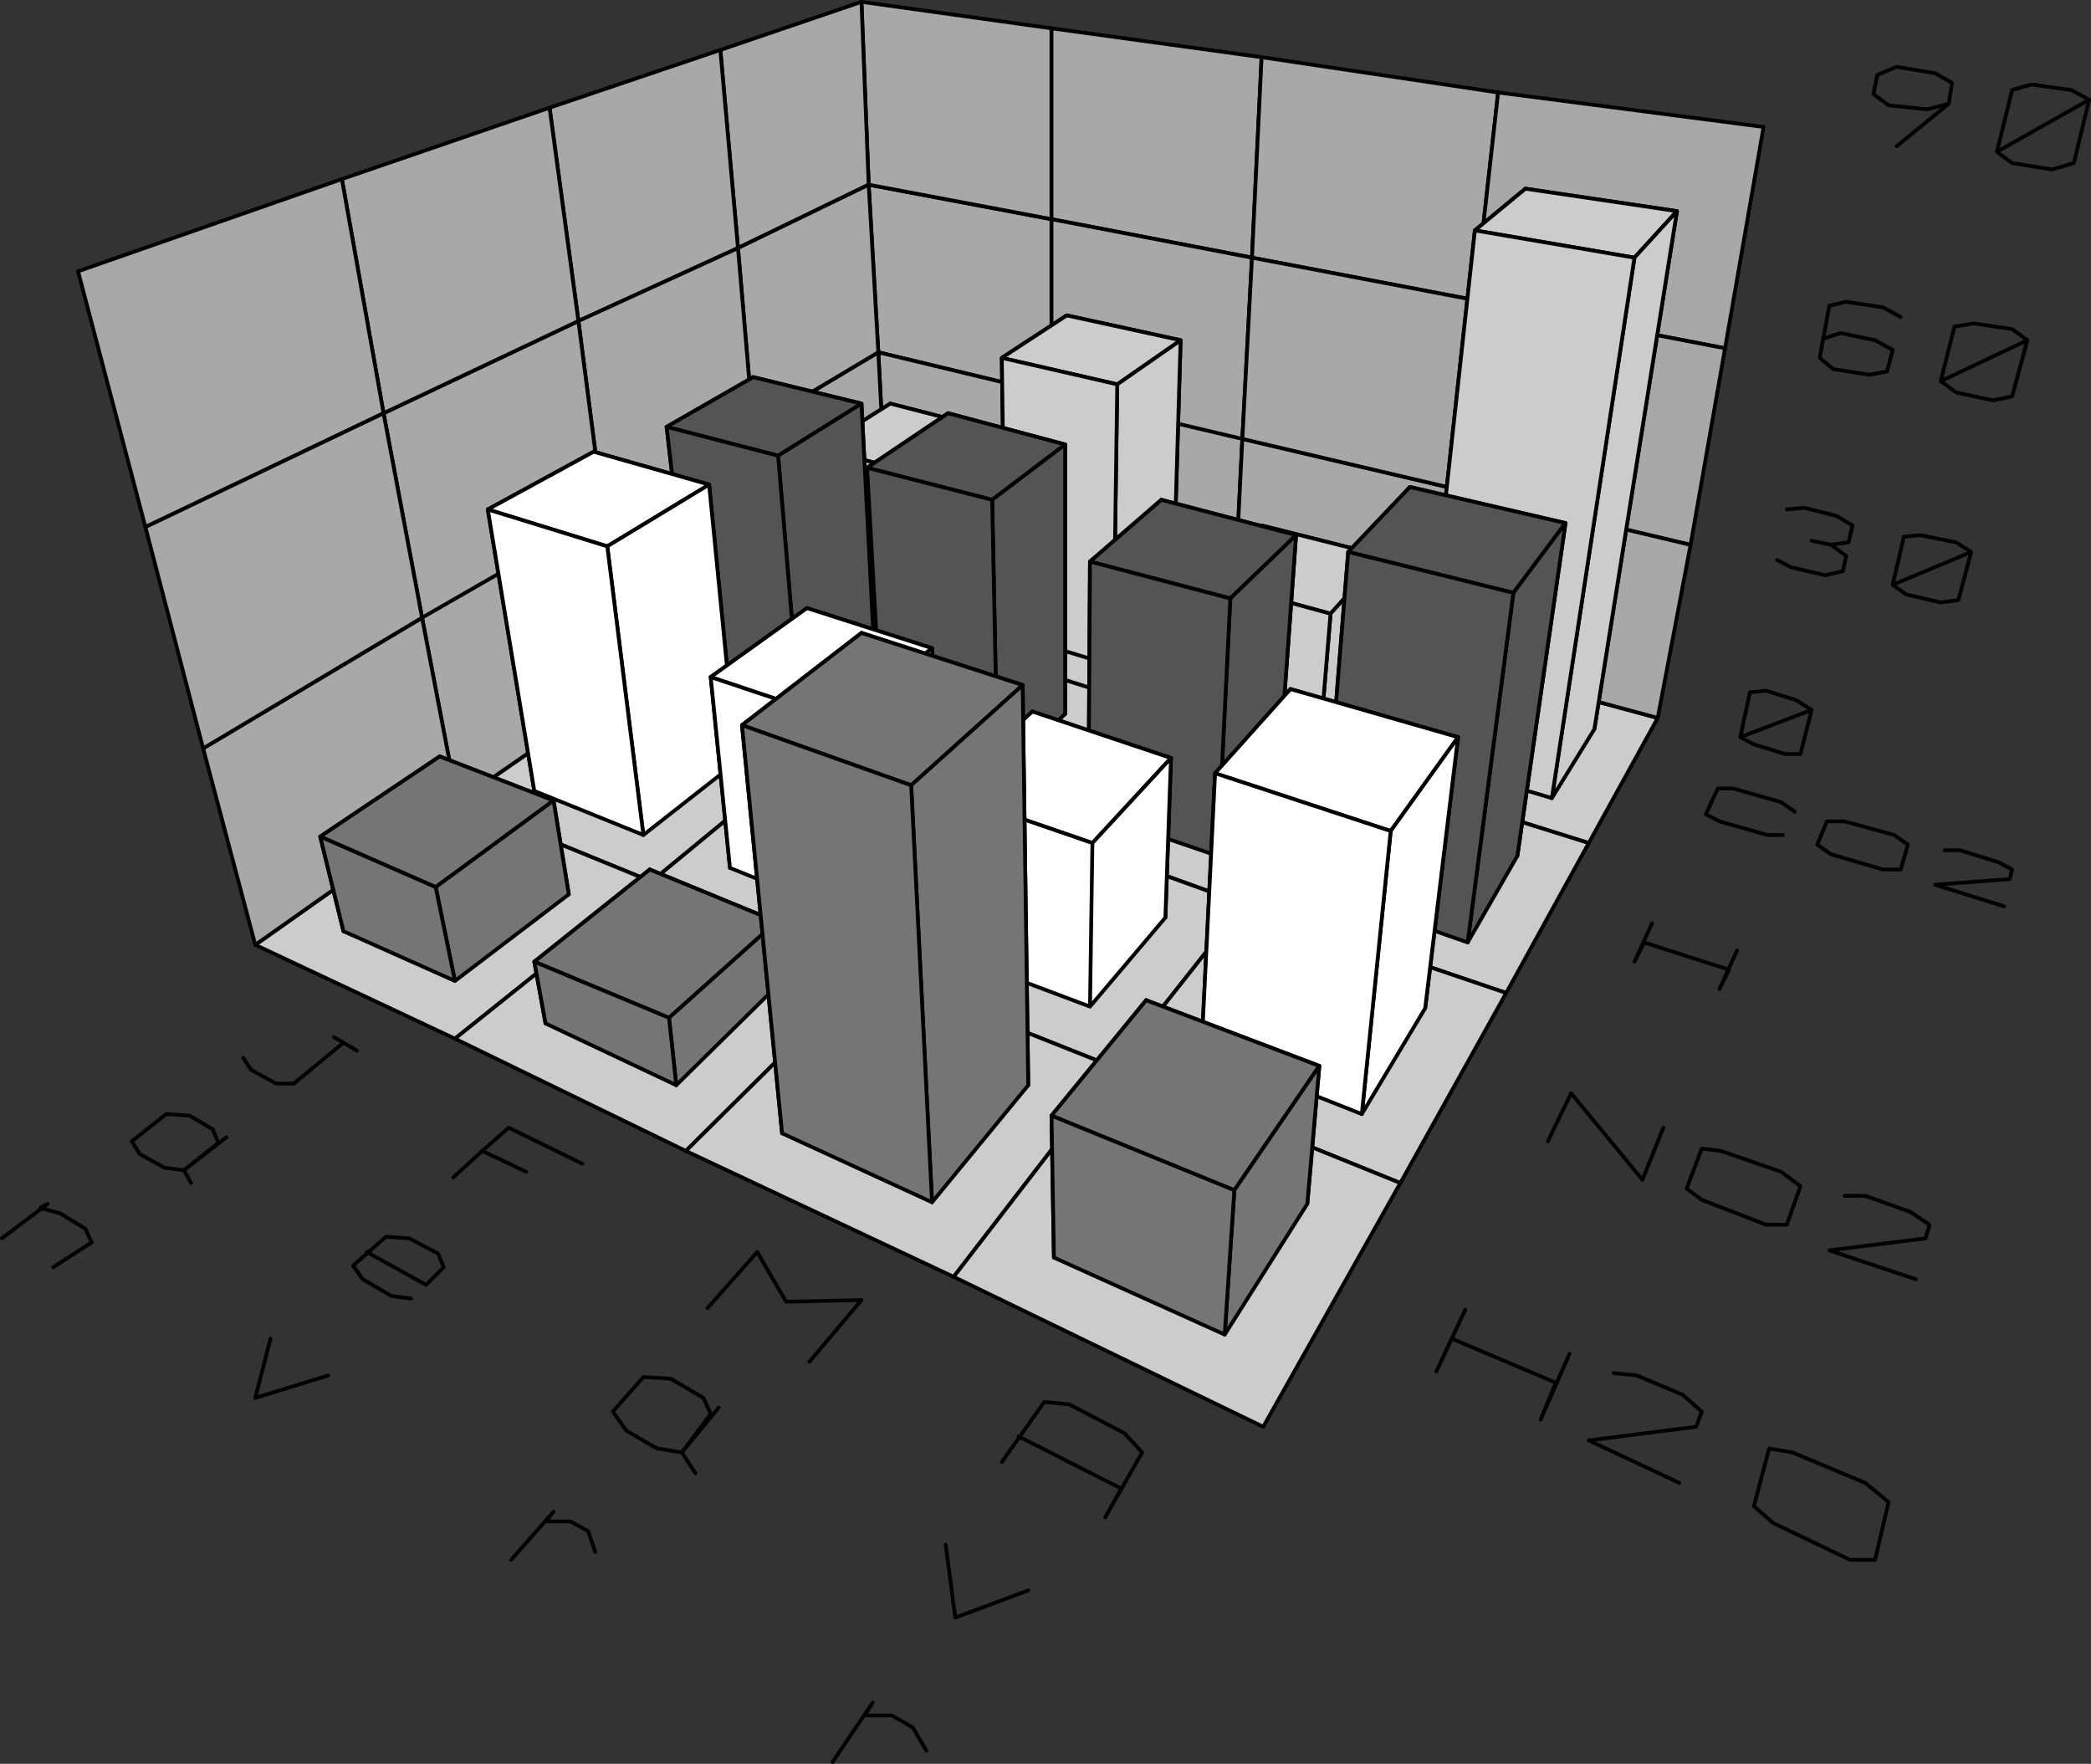 <svg width="740.906" height="624.978" viewBox="0 0 555.68 468.733" xmlns="http://www.w3.org/2000/svg"><rect x="0" y="0" width="555.68" height="468.733" fill="#333333" stroke="none"/><path style="fill:#ccc;fill-opacity:1;fill-rule:nonzero;stroke:#000;stroke-width:10;stroke-linecap:round;stroke-linejoin:round;stroke-miterlimit:10;stroke-opacity:1" d="m2380.234 4472.813 317.5 213.085 438.985-121.484-291.953-236.523zm0 0" transform="matrix(.1 0 0 -.1 -34.234 603.12)"/><path style="fill:#a8a8a8;fill-opacity:1;fill-rule:nonzero;stroke:#000;stroke-width:10;stroke-linecap:round;stroke-linejoin:round;stroke-miterlimit:10;stroke-opacity:1" d="m2676.445 5095.04-25.586 445.35 485.86-91.64v-464.531zm0 0" transform="matrix(.1 0 0 -.1 -34.234 603.12)"/><path style="fill:#a8a8a8;fill-opacity:1;fill-rule:nonzero;stroke:#000;stroke-width:10;stroke-linecap:round;stroke-linejoin:round;stroke-miterlimit:10;stroke-opacity:1" d="m2650.86 5540.39-19.18 485.86 505.039-70.313V5448.75Zm46.874-854.492-21.289 409.141 460.274-110.82v-419.805zm0 0" transform="matrix(.1 0 0 -.1 -34.234 603.12)"/><path style="fill:#a8a8a8;fill-opacity:1;fill-rule:nonzero;stroke:#000;stroke-width:10;stroke-linecap:round;stroke-linejoin:round;stroke-miterlimit:10;stroke-opacity:1" d="m2380.234 4472.813-36.21 424.023 332.421 198.203 21.29-409.14zm-76.718 899.218-46.875 526.367 375.039 127.852 19.18-485.86zm0 0" transform="matrix(.1 0 0 -.1 -34.234 603.12)"/><path style="fill:#a8a8a8;fill-opacity:1;fill-rule:nonzero;stroke:#000;stroke-width:10;stroke-linecap:round;stroke-linejoin:round;stroke-miterlimit:10;stroke-opacity:1" d="m2344.023 4896.836-40.507 475.195 347.343 168.36 25.586-445.352zm0 0" transform="matrix(.1 0 0 -.1 -34.234 603.12)"/><path style="fill:#ccc;fill-opacity:1;fill-rule:nonzero;stroke:#000;stroke-width:10;stroke-linecap:round;stroke-linejoin:round;stroke-miterlimit:10;stroke-opacity:1" d="m2979.023 4543.125-6.406 347.344-264.219 68.164 14.922-343.047zm0 0" transform="matrix(.1 0 0 -.1 -34.234 603.12)"/><path style="fill:#ccc;fill-opacity:1;fill-rule:nonzero;stroke:#000;stroke-width:10;stroke-linecap:round;stroke-linejoin:round;stroke-miterlimit:10;stroke-opacity:1" d="m2723.32 4615.586-14.922 343.047-189.648-119.297 25.586-347.344zm121.446-287.696 291.953 236.524 485.86-127.851-266.368-270.626zm0 0" transform="matrix(.1 0 0 -.1 -34.234 603.12)"/><path style="fill:#ccc;fill-opacity:1;fill-rule:nonzero;stroke:#000;stroke-width:10;stroke-linecap:round;stroke-linejoin:round;stroke-miterlimit:10;stroke-opacity:1" d="m2518.75 4839.336 274.883-70.352 178.984 121.485-264.219 68.164zm0 0" transform="matrix(.1 0 0 -.1 -34.234 603.12)"/><path style="fill:#a8a8a8;fill-opacity:1;fill-rule:nonzero;stroke:#000;stroke-width:10;stroke-linecap:round;stroke-linejoin:round;stroke-miterlimit:10;stroke-opacity:1" d="M3136.719 5448.75v507.188l558.32-76.72-25.586-532.734zm0 0" transform="matrix(.1 0 0 -.1 -34.234 603.12)"/><path style="fill:#a8a8a8;fill-opacity:1;fill-rule:nonzero;stroke:#000;stroke-width:10;stroke-linecap:round;stroke-linejoin:round;stroke-miterlimit:10;stroke-opacity:1" d="M3136.719 4984.219v464.531l532.734-102.266-25.586-481.601zm0-419.805v419.805l507.148-119.336-21.289-428.32zm0 0" transform="matrix(.1 0 0 -.1 -34.234 603.12)"/><path style="fill:#ccc;fill-opacity:1;fill-rule:nonzero;stroke:#000;stroke-width:10;stroke-linecap:round;stroke-linejoin:round;stroke-miterlimit:10;stroke-opacity:1" d="m2810.664 4411.016-17.031 357.968 178.984 121.485 6.406-347.344zm-803.359-200.313 372.93 262.11 464.53-144.922-347.343-289.805zm537.031 281.289-25.586 347.344 274.883-70.352 17.031-357.968zm914.141-80.976 21.328 715.976-302.617 66.055v-701.055zm-102.267-245.078 266.368 270.624 532.695-153.398-230.117-291.953zm-179.022 326.054v701.055l-172.579-112.93 10.625-730.898zm0 0" transform="matrix(.1 0 0 -.1 -34.234 603.12)"/><path style="fill:#a8a8a8;fill-opacity:1;fill-rule:nonzero;stroke:#000;stroke-width:10;stroke-linecap:round;stroke-linejoin:round;stroke-miterlimit:10;stroke-opacity:1" d="m1879.453 5178.125-76.68 566.836 453.868 153.437 46.875-526.367zm127.852-967.422-61.758 456.016 398.476 230.117 36.211-424.024zm1615.273 225.86 21.29 428.32 562.577-132.11-51.172-449.609zm46.875 909.921 25.586 532.735 628.594-93.75-61.797-551.914zm0 0" transform="matrix(.1 0 0 -.1 -34.234 603.12)"/><path style="fill:#a8a8a8;fill-opacity:1;fill-rule:nonzero;stroke:#000;stroke-width:10;stroke-linecap:round;stroke-linejoin:round;stroke-miterlimit:10;stroke-opacity:1" d="m1945.547 4666.719-66.094 511.406 424.063 193.906 40.507-475.195zm1698.32 198.164 25.586 481.601 592.383-112.93-55.39-500.78zm0 0" transform="matrix(.1 0 0 -.1 -34.234 603.12)"/><path style="fill:#ccc;fill-opacity:1;fill-rule:nonzero;stroke:#000;stroke-width:10;stroke-linecap:round;stroke-linejoin:round;stroke-miterlimit:10;stroke-opacity:1" d="m3004.61 5080.117 306.835-70.312 168.36 117.187-302.618 66.055zm0 0" transform="matrix(.1 0 0 -.1 -34.234 603.12)"/><path style="fill:#545454;fill-opacity:1;fill-rule:nonzero;stroke:#000;stroke-width:10;stroke-linecap:round;stroke-linejoin:round;stroke-miterlimit:10;stroke-opacity:1" d="m2665.781 4298.086-34.101 660.547-287.657 70.351 57.54-643.554zm0 0" transform="matrix(.1 0 0 -.1 -34.234 603.12)"/><path style="fill:#545454;fill-opacity:1;fill-rule:nonzero;stroke:#000;stroke-width:10;stroke-linecap:round;stroke-linejoin:round;stroke-miterlimit:10;stroke-opacity:1" d="m2401.563 4385.43-57.54 643.554-230.156-132.148 76.719-660.547zm0 0" transform="matrix(.1 0 0 -.1 -34.234 603.12)"/><path style="fill:#ccc;fill-opacity:1;fill-rule:nonzero;stroke:#000;stroke-width:10;stroke-linecap:round;stroke-linejoin:round;stroke-miterlimit:10;stroke-opacity:1" d="m3300.781 4261.836 10.664 747.969 168.36 117.187-21.328-715.976zm690.429 0 25.587 291.953-321.758 80.977-14.922-285.547zm-66.054-270.626 230.117 291.954 592.422-159.844-183.28-332.422zm-1427.734 46.876 347.344 289.805 511.445-161.953-315.39-317.5zm0 0" transform="matrix(.1 0 0 -.1 -34.234 603.12)"/><path style="fill:#ccc;fill-opacity:1;fill-rule:nonzero;stroke:#000;stroke-width:10;stroke-linecap:round;stroke-linejoin:round;stroke-miterlimit:10;stroke-opacity:1" d="m3015.234 4349.219-10.625 730.898 306.836-70.312-10.664-747.97zm0 0" transform="matrix(.1 0 0 -.1 -34.234 603.12)"/><path style="fill:#545454;fill-opacity:1;fill-rule:nonzero;stroke:#000;stroke-width:10;stroke-linecap:round;stroke-linejoin:round;stroke-miterlimit:10;stroke-opacity:1" d="m2113.867 4896.836 296.211-76.68 221.602 138.477-287.657 70.351zm0 0" transform="matrix(.1 0 0 -.1 -34.234 603.12)"/><path style="fill:#ccc;fill-opacity:1;fill-rule:nonzero;stroke:#000;stroke-width:10;stroke-linecap:round;stroke-linejoin:round;stroke-miterlimit:10;stroke-opacity:1" d="m3680.117 4349.219 14.922 285.547-153.437-142.774-10.664-300.469zm0 0" transform="matrix(.1 0 0 -.1 -34.234 603.12)"/><path style="fill:#a8a8a8;fill-opacity:1;fill-rule:nonzero;stroke:#000;stroke-width:10;stroke-linecap:round;stroke-linejoin:round;stroke-miterlimit:10;stroke-opacity:1" d="m4155.273 4283.164 51.172 449.61 628.594-149.18-87.344-460.274zm106.563 950.391 61.797 551.914 705.351-91.64-102.304-588.165zm0 0" transform="matrix(.1 0 0 -.1 -34.234 603.12)"/><path style="fill:#a8a8a8;fill-opacity:1;fill-rule:nonzero;stroke:#000;stroke-width:10;stroke-linecap:round;stroke-linejoin:round;stroke-miterlimit:10;stroke-opacity:1" d="m4206.445 4732.773 55.39 500.782 664.845-127.89-91.64-522.071zm0 0" transform="matrix(.1 0 0 -.1 -34.234 603.12)"/><path style="fill:#ccc;fill-opacity:1;fill-rule:nonzero;stroke:#000;stroke-width:10;stroke-linecap:round;stroke-linejoin:round;stroke-miterlimit:10;stroke-opacity:1" d="m1557.695 3899.57 449.61 311.133 490.117-172.617-424.024-349.453zm1983.907 592.422 336.68-91.64 138.515 153.437-321.758 80.977zm0 0" transform="matrix(.1 0 0 -.1 -34.234 603.12)"/><path style="fill:#545454;fill-opacity:1;fill-rule:nonzero;stroke:#000;stroke-width:10;stroke-linecap:round;stroke-linejoin:round;stroke-miterlimit:10;stroke-opacity:1" d="m2467.617 4140.39-57.539 679.766 221.602 138.477 34.101-660.547zm0 0" transform="matrix(.1 0 0 -.1 -34.234 603.12)"/><path style="fill:#545454;fill-opacity:1;fill-rule:nonzero;stroke:#000;stroke-width:10;stroke-linecap:round;stroke-linejoin:round;stroke-miterlimit:10;stroke-opacity:1" d="m2190.586 4236.29-76.719 660.546 296.211-76.68 57.54-679.765zm0 0" transform="matrix(.1 0 0 -.1 -34.234 603.12)"/><path style="fill:#ccc;fill-opacity:1;fill-rule:nonzero;stroke:#000;stroke-width:10;stroke-linecap:round;stroke-linejoin:round;stroke-miterlimit:10;stroke-opacity:1" d="m3852.695 4093.516 25.586 306.836 138.516 153.437-25.586-291.953zm726.641 0 219.492 1376.562-402.734 59.649-164.102-1338.204zm0 0" transform="matrix(.1 0 0 -.1 -34.234 603.12)"/><path style="fill:#545454;fill-opacity:1;fill-rule:nonzero;stroke:#000;stroke-width:10;stroke-linecap:round;stroke-linejoin:round;stroke-miterlimit:10;stroke-opacity:1" d="M3172.93 4133.984v715.977l-311.094 83.125 19.18-701.094zm0 0" transform="matrix(.1 0 0 -.1 -34.234 603.12)"/><path style="fill:none;stroke:#000;stroke-width:10;stroke-linecap:round;stroke-linejoin:round;stroke-miterlimit:10;stroke-opacity:1" d="m5393.36 5188.79-46.876 25.585-98.047 14.922-44.726-10.664-25.586-138.516 36.25-29.844 95.86-14.921 46.913 8.554 14.883 57.5-46.875 25.586-91.601 19.18-44.766-14.922" transform="matrix(.1 0 0 -.1 -34.234 603.12)"/><path style="fill:#ccc;fill-opacity:1;fill-rule:nonzero;stroke:#000;stroke-width:10;stroke-linecap:round;stroke-linejoin:round;stroke-miterlimit:10;stroke-opacity:1" d="m3040.82 3848.438 315.39 317.5 568.946-174.727-277.031-362.266zm0 0" transform="matrix(.1 0 0 -.1 -34.234 603.12)"/><path style="fill:none;stroke:#000;stroke-width:10;stroke-linecap:round;stroke-linejoin:round;stroke-miterlimit:10;stroke-opacity:1" d="m4967.188 4072.188 25.546 119.335 42.618 4.258 80.976-25.586 40.508-25.547-189.649-72.46 36.211-19.18 83.086-25.586h40.508l29.844 117.226m364.374 1610.977-57.538-14.922-102.266 10.664-40.508 29.805 10.664 51.172 51.133 21.289 102.266-17.031 44.766-25.586-8.516-55.391-138.516-112.93m-291.914-965.312 46.875 4.258 85.235-21.328 42.617-25.547-10.664-44.766-46.875-6.406-51.133 10.664 51.133-10.664 40.469-29.805-8.516-40.508-46.875-10.664-91.64 21.328-36.212 19.18" transform="matrix(.1 0 0 -.1 -34.234 603.12)"/><path style="fill:#545454;fill-opacity:1;fill-rule:nonzero;stroke:#000;stroke-width:10;stroke-linecap:round;stroke-linejoin:round;stroke-miterlimit:10;stroke-opacity:1" d="m2881.016 4231.992-19.18 701.094-215.234-144.922 40.507-724.492zm0 0" transform="matrix(.1 0 0 -.1 -34.234 603.12)"/><path style="fill:#ccc;fill-opacity:1;fill-rule:nonzero;stroke:#000;stroke-width:10;stroke-linecap:round;stroke-linejoin:round;stroke-miterlimit:10;stroke-opacity:1" d="m3530.938 4191.523 10.664 300.47 336.68-91.641-25.587-306.836zm701.054 0 164.102 1338.204-134.258-110.782-153.438-1402.148zm0 0" transform="matrix(.1 0 0 -.1 -34.234 603.12)"/><path style="fill:#a8a8a8;fill-opacity:1;fill-rule:nonzero;stroke:#000;stroke-width:10;stroke-linecap:round;stroke-linejoin:round;stroke-miterlimit:10;stroke-opacity:1" d="m1557.695 3899.57-93.75 490.117 481.602 277.032 61.758-456.016zm-93.75 490.118-102.304 543.398 517.812 245.039 66.094-511.406zm0 0" transform="matrix(.1 0 0 -.1 -34.234 603.12)"/><path style="fill:#a8a8a8;fill-opacity:1;fill-rule:nonzero;stroke:#000;stroke-width:10;stroke-linecap:round;stroke-linejoin:round;stroke-miterlimit:10;stroke-opacity:1" d="m1361.64 4933.086-110.78 622.226 551.913 189.649 76.68-566.836zm0 0" transform="matrix(.1 0 0 -.1 -34.234 603.12)"/><path style="fill:none;stroke:#000;stroke-width:10;stroke-linecap:round;stroke-linejoin:round;stroke-miterlimit:10;stroke-opacity:1" d="m5649.063 5627.773 40.468 164.063 51.172 14.922 106.524-14.922 46.914-25.547-245.078-138.516 40.468-29.843 106.563-17.032 57.539 17.032 40.508 168.36m-394.258-747.97 36.25 144.883 51.133 8.555 102.265-14.922 40.508-29.844-230.156-108.672 40.508-29.843 98.007-21.29 51.133 10.625 40.508 149.18m-358.008-649.922 29.844 127.852 42.617 4.258 95.899-19.18 40.507-25.586-208.867-87.344 36.25-25.586 91.602-21.289 46.914 6.368 34.101 127.851" transform="matrix(.1 0 0 -.1 -34.234 603.12)"/><path style="fill:#ccc;fill-opacity:1;fill-rule:nonzero;stroke:#000;stroke-width:10;stroke-linecap:round;stroke-linejoin:round;stroke-miterlimit:10;stroke-opacity:1" d="m4261.836 5418.945 424.062-72.46 112.93 123.593-402.734 59.649zm0 0" transform="matrix(.1 0 0 -.1 -34.234 603.12)"/><path style="fill:#545454;fill-opacity:1;fill-rule:nonzero;stroke:#000;stroke-width:10;stroke-linecap:round;stroke-linejoin:round;stroke-miterlimit:10;stroke-opacity:1" d="m2646.602 4788.164 332.421-85.234 193.907 147.03-311.094 83.126zm0 0" transform="matrix(.1 0 0 -.1 -34.234 603.12)"/><path style="fill:#fff;fill-opacity:1;fill-rule:nonzero;stroke:#000;stroke-width:10;stroke-linecap:round;stroke-linejoin:round;stroke-miterlimit:10;stroke-opacity:1" d="m2299.258 4006.133-72.461 737.305-306.836 87.343 98.008-722.383zm0 0" transform="matrix(.1 0 0 -.1 -34.234 603.12)"/><path style="fill:#fff;fill-opacity:1;fill-rule:nonzero;stroke:#000;stroke-width:10;stroke-linecap:round;stroke-linejoin:round;stroke-miterlimit:10;stroke-opacity:1" d="m2017.969 4108.398-98.008 722.383-281.29-153.398 123.595-747.969zm0 0" transform="matrix(.1 0 0 -.1 -34.234 603.12)"/><path style="fill:#ccc;fill-opacity:1;fill-rule:nonzero;stroke:#000;stroke-width:10;stroke-linecap:round;stroke-linejoin:round;stroke-miterlimit:10;stroke-opacity:1" d="m4466.406 3910.234 219.492 1436.25 112.93 123.594-219.492-1376.562zm-2393.008-221.601 424.024 349.453 543.398-189.648-389.96-394.22zm0 0" transform="matrix(.1 0 0 -.1 -34.234 603.12)"/><path style="fill:#545454;fill-opacity:1;fill-rule:nonzero;stroke:#000;stroke-width:10;stroke-linecap:round;stroke-linejoin:round;stroke-miterlimit:10;stroke-opacity:1" d="m2993.945 3961.367-14.922 741.563 193.907 147.03v-715.976zm0 0" transform="matrix(.1 0 0 -.1 -34.234 603.12)"/><path style="fill:#ccc;fill-opacity:1;fill-rule:nonzero;stroke:#000;stroke-width:10;stroke-linecap:round;stroke-linejoin:round;stroke-miterlimit:10;stroke-opacity:1" d="m3648.125 3628.945 277.031 362.266 639.258-200.313-219.453-398.476zm0 0" transform="matrix(.1 0 0 -.1 -34.234 603.12)"/><path style="fill:#fff;fill-opacity:1;fill-rule:nonzero;stroke:#000;stroke-width:10;stroke-linecap:round;stroke-linejoin:round;stroke-miterlimit:10;stroke-opacity:1" d="m1638.672 4677.383 317.5-98.047 270.625 164.101-306.836 87.344zm0 0" transform="matrix(.1 0 0 -.1 -34.234 603.12)"/><path style="fill:#545454;fill-opacity:1;fill-rule:nonzero;stroke:#000;stroke-width:10;stroke-linecap:round;stroke-linejoin:round;stroke-miterlimit:10;stroke-opacity:1" d="m2687.11 4063.672-40.508 724.492 332.421-85.234 14.922-741.563zm1052.656-102.305 46.875 647.813-358.008 93.75-21.29-639.258zm0 0" transform="matrix(.1 0 0 -.1 -34.234 603.12)"/><path style="fill:#ccc;fill-opacity:1;fill-rule:nonzero;stroke:#000;stroke-width:10;stroke-linecap:round;stroke-linejoin:round;stroke-miterlimit:10;stroke-opacity:1" d="m4108.398 4016.797 153.438 1402.148 424.062-72.46-219.492-1436.25zm0 0" transform="matrix(.1 0 0 -.1 -34.234 603.12)"/><path style="fill:none;stroke:#000;stroke-width:10;stroke-linecap:round;stroke-linejoin:round;stroke-miterlimit:10;stroke-opacity:1" d="M5080.117 3812.227h-40.469l-127.89 36.21-36.211 19.18 31.953 68.203h40.508l127.851-36.25 36.211-25.547" transform="matrix(.1 0 0 -.1 -34.234 603.12)"/><path style="fill:#ccc;fill-opacity:1;fill-rule:nonzero;stroke:#000;stroke-width:10;stroke-linecap:round;stroke-linejoin:round;stroke-miterlimit:10;stroke-opacity:1" d="m1020.703 3520.273 536.992 379.297 515.703-210.937-522.07-417.656zm0 0" transform="matrix(.1 0 0 -.1 -34.234 603.12)"/><path style="fill:#545454;fill-opacity:1;fill-rule:nonzero;stroke:#000;stroke-width:10;stroke-linecap:round;stroke-linejoin:round;stroke-miterlimit:10;stroke-opacity:1" d="m3407.344 4063.672 21.289 639.258-189.649-164.063-4.257-664.844zm0 0" transform="matrix(.1 0 0 -.1 -34.234 603.12)"/><path style="fill:none;stroke:#000;stroke-width:10;stroke-linecap:round;stroke-linejoin:round;stroke-miterlimit:10;stroke-opacity:1" d="m5244.18 3848.438 132.148-36.211 36.211-25.586-19.18-66.055h-46.875l-138.515 40.469-36.211 25.586 25.547 61.797h46.875" transform="matrix(.1 0 0 -.1 -34.234 603.12)"/><path style="fill:#fff;fill-opacity:1;fill-rule:nonzero;stroke:#000;stroke-width:10;stroke-linecap:round;stroke-linejoin:round;stroke-miterlimit:10;stroke-opacity:1" d="m2052.07 3812.227-95.898 767.109 270.625 164.101 72.46-737.304zm0 0" transform="matrix(.1 0 0 -.1 -34.234 603.12)"/><path style="fill:none;stroke:#000;stroke-width:10;stroke-linecap:round;stroke-linejoin:round;stroke-miterlimit:10;stroke-opacity:1" d="M5510.547 3771.719h40.508l102.265-31.953 36.211-19.18-6.367-25.547-198.203-14.922 183.281-57.539" transform="matrix(.1 0 0 -.1 -34.234 603.12)"/><path style="fill:#fff;fill-opacity:1;fill-rule:nonzero;stroke:#000;stroke-width:10;stroke-linecap:round;stroke-linejoin:round;stroke-miterlimit:10;stroke-opacity:1" d="m1762.266 3929.414-123.594 747.969 317.5-98.047 95.898-767.11zm0 0" transform="matrix(.1 0 0 -.1 -34.234 603.12)"/><path style="fill:#545454;fill-opacity:1;fill-rule:nonzero;stroke:#000;stroke-width:10;stroke-linecap:round;stroke-linejoin:round;stroke-miterlimit:10;stroke-opacity:1" d="m3238.984 4538.867 372.93-98.008 174.727 168.32-358.008 93.75zm0 0" transform="matrix(.1 0 0 -.1 -34.234 603.12)"/><path style="fill:#fff;fill-opacity:1;fill-rule:nonzero;stroke:#000;stroke-width:10;stroke-linecap:round;stroke-linejoin:round;stroke-miterlimit:10;stroke-opacity:1" d="m2840.508 3812.227-21.29 496.484-332.421 106.562 36.21-490.117zm0 0" transform="matrix(.1 0 0 -.1 -34.234 603.12)"/><path style="fill:#545454;fill-opacity:1;fill-rule:nonzero;stroke:#000;stroke-width:10;stroke-linecap:round;stroke-linejoin:round;stroke-miterlimit:10;stroke-opacity:1" d="m3577.813 3756.797 34.101 684.062 174.727 168.32-46.875-647.812zm0 0" transform="matrix(.1 0 0 -.1 -34.234 603.12)"/><path style="fill:#ccc;fill-opacity:1;fill-rule:nonzero;stroke:#000;stroke-width:10;stroke-linecap:round;stroke-linejoin:round;stroke-miterlimit:10;stroke-opacity:1" d="m2650.86 3454.219 389.96 394.219 607.305-219.493-343.086-434.687zm0 0" transform="matrix(.1 0 0 -.1 -34.234 603.12)"/><path style="fill:#545454;fill-opacity:1;fill-rule:nonzero;stroke:#000;stroke-width:10;stroke-linecap:round;stroke-linejoin:round;stroke-miterlimit:10;stroke-opacity:1" d="m4374.766 3756.797 127.851 884.336-413.398 95.898-83.086-863.008zm0 0" transform="matrix(.1 0 0 -.1 -34.234 603.12)"/><path style="fill:#a8a8a8;fill-opacity:1;fill-rule:nonzero;stroke:#000;stroke-width:10;stroke-linecap:round;stroke-linejoin:round;stroke-miterlimit:10;stroke-opacity:1" d="m728.79 4630.508-179.024 679.726 701.093 245.078 110.782-622.226zm291.913-1110.235-138.516 522.07 581.758 347.345 93.75-490.118zm0 0" transform="matrix(.1 0 0 -.1 -34.234 603.12)"/><path style="fill:#a8a8a8;fill-opacity:1;fill-rule:nonzero;stroke:#000;stroke-width:10;stroke-linecap:round;stroke-linejoin:round;stroke-miterlimit:10;stroke-opacity:1" d="m882.188 4042.344-153.399 588.164 632.852 302.578 102.304-543.399zm0 0" transform="matrix(.1 0 0 -.1 -34.234 603.12)"/><path style="fill:#fff;fill-opacity:1;fill-rule:nonzero;stroke:#000;stroke-width:10;stroke-linecap:round;stroke-linejoin:round;stroke-miterlimit:10;stroke-opacity:1" d="m2523.008 3925.156-36.211 490.117-255.742-183.28 51.172-507.15zm0 0" transform="matrix(.1 0 0 -.1 -34.234 603.12)"/><path style="fill:#545454;fill-opacity:1;fill-rule:nonzero;stroke:#000;stroke-width:10;stroke-linecap:round;stroke-linejoin:round;stroke-miterlimit:10;stroke-opacity:1" d="m3234.727 3874.023 4.257 664.844 372.93-98.008-34.102-684.062zm0 0" transform="matrix(.1 0 0 -.1 -34.234 603.12)"/><path style="fill:#757575;fill-opacity:1;fill-rule:nonzero;stroke:#000;stroke-width:10;stroke-linecap:round;stroke-linejoin:round;stroke-miterlimit:10;stroke-opacity:1" d="m1853.906 3654.531-40.508 249.297-302.578 117.227 46.875-238.672zm0 0" transform="matrix(.1 0 0 -.1 -34.234 603.12)"/><path style="fill:#545454;fill-opacity:1;fill-rule:nonzero;stroke:#000;stroke-width:10;stroke-linecap:round;stroke-linejoin:round;stroke-miterlimit:10;stroke-opacity:1" d="m4006.133 3874.023 83.086 863.008-164.063-172.617-72.46-901.367zm0 0" transform="matrix(.1 0 0 -.1 -34.234 603.12)"/><path style="fill:#757575;fill-opacity:1;fill-rule:nonzero;stroke:#000;stroke-width:10;stroke-linecap:round;stroke-linejoin:round;stroke-miterlimit:10;stroke-opacity:1" d="m1557.695 3782.383-46.875 238.672-317.5-213.086 61.797-251.485zm0 0" transform="matrix(.1 0 0 -.1 -34.234 603.12)"/><path style="fill:#fff;fill-opacity:1;fill-rule:nonzero;stroke:#000;stroke-width:10;stroke-linecap:round;stroke-linejoin:round;stroke-miterlimit:10;stroke-opacity:1" d="m2231.055 4231.992 349.492-117.187 238.672 193.906-332.422 106.562zm0 0" transform="matrix(.1 0 0 -.1 -34.234 603.12)"/><path style="fill:#ccc;fill-opacity:1;fill-rule:nonzero;stroke:#000;stroke-width:10;stroke-linecap:round;stroke-linejoin:round;stroke-miterlimit:10;stroke-opacity:1" d="m1551.328 3270.977 522.07 417.656 577.461-234.414-485.82-481.602zm0 0" transform="matrix(.1 0 0 -.1 -34.234 603.12)"/><path style="fill:#545454;fill-opacity:1;fill-rule:nonzero;stroke:#000;stroke-width:10;stroke-linecap:round;stroke-linejoin:round;stroke-miterlimit:10;stroke-opacity:1" d="m3925.156 4564.414 438.946-108.672 138.515 185.39-413.398 95.9zm0 0" transform="matrix(.1 0 0 -.1 -34.234 603.12)"/><path style="fill:#fff;fill-opacity:1;fill-rule:nonzero;stroke:#000;stroke-width:10;stroke-linecap:round;stroke-linejoin:round;stroke-miterlimit:10;stroke-opacity:1" d="m2610.39 3592.734-29.843 522.07 238.672 193.907 21.289-496.484zm0 0" transform="matrix(.1 0 0 -.1 -34.234 603.12)"/><path style="fill:#757575;fill-opacity:1;fill-rule:nonzero;stroke:#000;stroke-width:10;stroke-linecap:round;stroke-linejoin:round;stroke-miterlimit:10;stroke-opacity:1" d="m1193.32 3807.969 306.836-134.258 313.242 230.117-302.578 117.227zm0 0" transform="matrix(.1 0 0 -.1 -34.234 603.12)"/><path style="fill:#545454;fill-opacity:1;fill-rule:nonzero;stroke:#000;stroke-width:10;stroke-linecap:round;stroke-linejoin:round;stroke-miterlimit:10;stroke-opacity:1" d="m4242.656 3526.68 121.446 929.062 138.515 185.39-127.851-884.335zm0 0" transform="matrix(.1 0 0 -.1 -34.234 603.12)"/><path style="fill:#fff;fill-opacity:1;fill-rule:nonzero;stroke:#000;stroke-width:10;stroke-linecap:round;stroke-linejoin:round;stroke-miterlimit:10;stroke-opacity:1" d="m2282.227 3724.844-51.172 507.148 349.492-117.187 29.844-522.07zm0 0" transform="matrix(.1 0 0 -.1 -34.234 603.12)"/><path style="fill:#ccc;fill-opacity:1;fill-rule:nonzero;stroke:#000;stroke-width:10;stroke-linecap:round;stroke-linejoin:round;stroke-miterlimit:10;stroke-opacity:1" d="m3305.04 3194.258 343.085 434.687 696.836-236.523-281.29-505.04zm0 0" transform="matrix(.1 0 0 -.1 -34.234 603.12)"/><path style="fill:#fff;fill-opacity:1;fill-rule:nonzero;stroke:#000;stroke-width:10;stroke-linecap:round;stroke-linejoin:round;stroke-miterlimit:10;stroke-opacity:1" d="m3439.297 3592.734 14.922 424.063-368.633 123.594 6.367-419.805zm0 0" transform="matrix(.1 0 0 -.1 -34.234 603.12)"/><path style="fill:#545454;fill-opacity:1;fill-rule:nonzero;stroke:#000;stroke-width:10;stroke-linecap:round;stroke-linejoin:round;stroke-miterlimit:10;stroke-opacity:1" d="m3852.695 3663.047 72.461 901.367 438.946-108.672-121.446-929.062zm0 0" transform="matrix(.1 0 0 -.1 -34.234 603.12)"/><path style="fill:#757575;fill-opacity:1;fill-rule:nonzero;stroke:#000;stroke-width:10;stroke-linecap:round;stroke-linejoin:round;stroke-miterlimit:10;stroke-opacity:1" d="m1551.328 3424.375-51.172 249.336 313.242 230.117 40.508-249.297zm0 0" transform="matrix(.1 0 0 -.1 -34.234 603.12)"/><path style="fill:#757575;fill-opacity:1;fill-rule:nonzero;stroke:#000;stroke-width:10;stroke-linecap:round;stroke-linejoin:round;stroke-miterlimit:10;stroke-opacity:1" d="m1255.117 3556.484-61.797 251.485 306.836-134.258 51.172-249.336zm0 0" transform="matrix(.1 0 0 -.1 -34.234 603.12)"/><path style="fill:#fff;fill-opacity:1;fill-rule:nonzero;stroke:#000;stroke-width:10;stroke-linecap:round;stroke-linejoin:round;stroke-miterlimit:10;stroke-opacity:1" d="m3091.953 3720.586-6.367 419.805-230.156-215.235 14.922-430.43zm0 0" transform="matrix(.1 0 0 -.1 -34.234 603.12)"/><path style="fill:none;stroke:#000;stroke-width:10;stroke-linecap:round;stroke-linejoin:round;stroke-miterlimit:10;stroke-opacity:1" d="m4732.773 3577.813-46.875-102.266 25.547 51.133 225.899-72.461-25.586-51.133 46.875 102.266" transform="matrix(.1 0 0 -.1 -34.234 603.12)"/><path style="fill:#fff;fill-opacity:1;fill-rule:nonzero;stroke:#000;stroke-width:10;stroke-linecap:round;stroke-linejoin:round;stroke-miterlimit:10;stroke-opacity:1" d="m2855.43 3925.156 389.96-134.258 208.829 225.899-368.633 123.594zm0 0" transform="matrix(.1 0 0 -.1 -34.234 603.12)"/><path style="fill:#757575;fill-opacity:1;fill-rule:nonzero;stroke:#000;stroke-width:10;stroke-linecap:round;stroke-linejoin:round;stroke-miterlimit:10;stroke-opacity:1" d="m2420.703 3424.375-14.883 157.695-336.718 138.516 19.18-164.102zm0 0" transform="matrix(.1 0 0 -.1 -34.234 603.12)"/><path style="fill:#ccc;fill-opacity:1;fill-rule:nonzero;stroke:#000;stroke-width:10;stroke-linecap:round;stroke-linejoin:round;stroke-miterlimit:10;stroke-opacity:1" d="m2165.04 2972.617 485.82 481.602 654.18-259.961-428.282-556.172zm0 0" transform="matrix(.1 0 0 -.1 -34.234 603.12)"/><path style="fill:#757575;fill-opacity:1;fill-rule:nonzero;stroke:#000;stroke-width:10;stroke-linecap:round;stroke-linejoin:round;stroke-miterlimit:10;stroke-opacity:1" d="m2088.281 3556.484-19.18 164.102-306.835-245.04 29.843-164.1zm0 0" transform="matrix(.1 0 0 -.1 -34.234 603.12)"/><path style="fill:#fff;fill-opacity:1;fill-rule:nonzero;stroke:#000;stroke-width:10;stroke-linecap:round;stroke-linejoin:round;stroke-miterlimit:10;stroke-opacity:1" d="m3238.984 3356.21 6.407 434.688 208.828 225.899-14.922-424.063zm890.743-4.257 87.382 720.235-445.39 127.851-46.875-709.57zm-1259.375 142.774-14.922 430.43 389.96-134.259-6.406-434.687zm0 0" transform="matrix(.1 0 0 -.1 -34.234 603.12)"/><path style="fill:#757575;fill-opacity:1;fill-rule:nonzero;stroke:#000;stroke-width:10;stroke-linecap:round;stroke-linejoin:round;stroke-miterlimit:10;stroke-opacity:1" d="m1762.266 3475.547 358.007-149.18 285.547 255.703-336.718 138.516zm0 0" transform="matrix(.1 0 0 -.1 -34.234 603.12)"/><path style="fill:none;stroke:#000;stroke-width:10;stroke-linecap:round;stroke-linejoin:round;stroke-miterlimit:10;stroke-opacity:1" d="m988.75 3219.805 21.29-31.953 66.054-36.211h46.914l132.11 108.672-25.587 14.921 61.797-36.25" transform="matrix(.1 0 0 -.1 -34.234 603.12)"/><path style="fill:#fff;fill-opacity:1;fill-rule:nonzero;stroke:#000;stroke-width:10;stroke-linecap:round;stroke-linejoin:round;stroke-miterlimit:10;stroke-opacity:1" d="m3724.844 3490.469 46.875 709.57-200.313-223.75-36.21-737.305zm0 0" transform="matrix(.1 0 0 -.1 -34.234 603.12)"/><path style="fill:#757575;fill-opacity:1;fill-rule:nonzero;stroke:#000;stroke-width:10;stroke-linecap:round;stroke-linejoin:round;stroke-miterlimit:10;stroke-opacity:1" d="m2139.453 3147.383-19.18 178.984 285.547 255.703 14.883-157.695zm0 0" transform="matrix(.1 0 0 -.1 -34.234 603.12)"/><path style="fill:#fff;fill-opacity:1;fill-rule:nonzero;stroke:#000;stroke-width:10;stroke-linecap:round;stroke-linejoin:round;stroke-miterlimit:10;stroke-opacity:1" d="m3571.406 3976.29 466.68-153.438 179.023 249.336-445.39 127.851zm0 0" transform="matrix(.1 0 0 -.1 -34.234 603.12)"/><path style="fill:#757575;fill-opacity:1;fill-rule:nonzero;stroke:#000;stroke-width:10;stroke-linecap:round;stroke-linejoin:round;stroke-miterlimit:10;stroke-opacity:1" d="m1792.11 3311.445-29.844 164.102 358.007-149.18 19.18-178.984zm0 0" transform="matrix(.1 0 0 -.1 -34.234 603.12)"/><path style="fill:#ccc;fill-opacity:1;fill-rule:nonzero;stroke:#000;stroke-width:10;stroke-linecap:round;stroke-linejoin:round;stroke-miterlimit:10;stroke-opacity:1" d="m2876.758 2638.086 428.281 556.172 758.633-306.875-364.375-647.774zm0 0" transform="matrix(.1 0 0 -.1 -34.234 603.12)"/><path style="fill:#fff;fill-opacity:1;fill-rule:nonzero;stroke:#000;stroke-width:10;stroke-linecap:round;stroke-linejoin:round;stroke-miterlimit:10;stroke-opacity:1" d="m3961.367 3070.664 76.719 752.188 179.023 249.336-87.382-720.235zm0 0" transform="matrix(.1 0 0 -.1 -34.234 603.12)"/><path style="fill:#757575;fill-opacity:1;fill-rule:nonzero;stroke:#000;stroke-width:10;stroke-linecap:round;stroke-linejoin:round;stroke-miterlimit:10;stroke-opacity:1" d="M3074.922 3147.383 3060 4210.703l-428.32 138.516 59.687-1044.18zm0 0" transform="matrix(.1 0 0 -.1 -34.234 603.12)"/><path style="fill:none;stroke:#000;stroke-width:10;stroke-linecap:round;stroke-linejoin:round;stroke-miterlimit:10;stroke-opacity:1" d="m943.984 3008.867-112.93-87.383-51.132 6.407-66.055 36.21-21.328 34.102 91.64 72.461 61.798-4.258 61.796-36.25 14.922-36.21-91.64-72.462 19.18-34.101" transform="matrix(.1 0 0 -.1 -34.234 603.12)"/><path style="fill:#757575;fill-opacity:1;fill-rule:nonzero;stroke:#000;stroke-width:10;stroke-linecap:round;stroke-linejoin:round;stroke-miterlimit:10;stroke-opacity:1" d="m2691.367 3305.04-59.687 1044.179-317.5-245.078 106.523-1084.649zm0 0" transform="matrix(.1 0 0 -.1 -34.234 603.12)"/><path style="fill:#fff;fill-opacity:1;fill-rule:nonzero;stroke:#000;stroke-width:10;stroke-linecap:round;stroke-linejoin:round;stroke-miterlimit:10;stroke-opacity:1" d="m3535.195 3238.984 36.211 737.305 466.68-153.437-76.719-752.188zm0 0" transform="matrix(.1 0 0 -.1 -34.234 603.12)"/><path style="fill:none;stroke:#000;stroke-width:10;stroke-linecap:round;stroke-linejoin:round;stroke-miterlimit:10;stroke-opacity:1" d="m4455.742 2998.203 61.797 127.852 189.649-230.117 55.43 138.476" transform="matrix(.1 0 0 -.1 -34.234 603.12)"/><path style="fill:#757575;fill-opacity:1;fill-rule:nonzero;stroke:#000;stroke-width:10;stroke-linecap:round;stroke-linejoin:round;stroke-miterlimit:10;stroke-opacity:1" d="m2314.18 4104.14 449.61-159.804L3060 4210.703l-428.32 138.516Zm0 0" transform="matrix(.1 0 0 -.1 -34.234 603.12)"/><path style="fill:none;stroke:#000;stroke-width:10;stroke-linecap:round;stroke-linejoin:round;stroke-miterlimit:10;stroke-opacity:1" d="m347.344 2740.352 121.445 91.64-19.18-10.664 53.282-14.922 66.054-40.468 17.07-36.211-102.304-66.094m1406.406 274.922-196.055 95.86-70.312-61.798 117.227-55.39-117.227 55.39-76.719-70.312m3368.985 70.312 159.843-55.39 51.133-38.36-36.21-102.265h-55.43l-170.47 66.054-40.468 29.805 40.469 106.562 51.133-6.406" transform="matrix(.1 0 0 -.1 -34.234 603.12)"/><path style="fill:#757575;fill-opacity:1;fill-rule:nonzero;stroke:#000;stroke-width:10;stroke-linecap:round;stroke-linejoin:round;stroke-miterlimit:10;stroke-opacity:1" d="m2819.219 2836.25-55.43 1108.086L3060 4210.703l14.922-1063.32Zm0 0" transform="matrix(.1 0 0 -.1 -34.234 603.12)"/><path style="fill:none;stroke:#000;stroke-width:10;stroke-linecap:round;stroke-linejoin:round;stroke-miterlimit:10;stroke-opacity:1" d="M5244.18 2853.281h55.43l119.335-42.617 51.133-34.062-10.664-36.25-255.703-31.954 230.117-76.718" transform="matrix(.1 0 0 -.1 -34.234 603.12)"/><path style="fill:#757575;fill-opacity:1;fill-rule:nonzero;stroke:#000;stroke-width:10;stroke-linecap:round;stroke-linejoin:round;stroke-miterlimit:10;stroke-opacity:1" d="M2420.703 3019.492 2314.18 4104.141l449.61-159.805 55.429-1108.086zm1395.781-187.5 31.953 366.524-460.273 174.726-10.664-353.75zm0 0" transform="matrix(.1 0 0 -.1 -34.234 603.12)"/><path style="fill:#757575;fill-opacity:1;fill-rule:nonzero;stroke:#000;stroke-width:10;stroke-linecap:round;stroke-linejoin:round;stroke-miterlimit:10;stroke-opacity:1" d="m3377.5 3019.492 10.664 353.75-251.445-306.836 6.406-377.187zm0 0" transform="matrix(.1 0 0 -.1 -34.234 603.12)"/><path style="fill:none;stroke:#000;stroke-width:10;stroke-linecap:round;stroke-linejoin:round;stroke-miterlimit:10;stroke-opacity:1" d="m1316.914 2704.14 157.695-87.382 46.875 46.875-14.921 36.25-76.72 40.469-61.796 4.296-87.383-76.757 25.586-36.211 76.719-44.727 51.133-6.406" transform="matrix(.1 0 0 -.1 -34.234 603.12)"/><path style="fill:#757575;fill-opacity:1;fill-rule:nonzero;stroke:#000;stroke-width:10;stroke-linecap:round;stroke-linejoin:round;stroke-miterlimit:10;stroke-opacity:1" d="m3136.719 3066.406 485.86-198.203 225.858 330.313-460.273 174.726zm0 0" transform="matrix(.1 0 0 -.1 -34.234 603.12)"/><path style="fill:#757575;fill-opacity:1;fill-rule:nonzero;stroke:#000;stroke-width:10;stroke-linecap:round;stroke-linejoin:round;stroke-miterlimit:10;stroke-opacity:1" d="m3596.992 2484.648 25.586 383.555 225.86 330.313-31.954-366.524zm0 0" transform="matrix(.1 0 0 -.1 -34.234 603.12)"/><path style="fill:none;stroke:#000;stroke-width:10;stroke-linecap:round;stroke-linejoin:round;stroke-miterlimit:10;stroke-opacity:1" d="m1061.21 2473.984-40.507-157.656 193.945 59.649M2222.54 2554.96l132.108 149.18 76.72-132.109 200.312 4.258-138.516-164.102" transform="matrix(.1 0 0 -.1 -34.234 603.12)"/><path style="fill:#757575;fill-opacity:1;fill-rule:nonzero;stroke:#000;stroke-width:10;stroke-linecap:round;stroke-linejoin:round;stroke-miterlimit:10;stroke-opacity:1" d="m3143.125 2689.219-6.406 377.187 485.86-198.203-25.587-383.555zm0 0" transform="matrix(.1 0 0 -.1 -34.234 603.12)"/><path style="fill:none;stroke:#000;stroke-width:10;stroke-linecap:round;stroke-linejoin:round;stroke-miterlimit:10;stroke-opacity:1" d="m4236.29 2550.703-76.759-164.062 40.508 87.343 277.031-117.187-40.507-98.008 76.718 174.727m117.227-51.133 61.797-6.406 121.445-51.133 51.133-44.766-14.922-40.469-285.547-36.25 240.82-112.93m-2552.851 200.313-98.008-119.336-66.094 10.664-80.976 46.875-36.211 51.133 80.976 91.64 72.461-4.257 87.344-51.133 19.18-42.656-76.68-102.266 36.21-55.39m2915.079 55.39 193.945-80.976 61.797-51.133-36.25-153.438h-66.054l-204.57 98.047-51.134 44.727 40.508 153.437 61.758-10.664M3004.61 2145.86l112.93 159.804 66.054-6.406 147.031-76.719 46.875-51.133-98.008-172.617 42.617 76.719-272.773 138.515M1700.469 1885.86l112.93 127.85-21.29-25.546h66.055l46.875-25.586 19.18-55.39m931.211 19.179 25.586-193.945 193.906 72.46m-519.962-456.015 106.563 157.695-21.328-34.101h72.461l55.39-31.953 36.25-61.797" transform="matrix(.1 0 0 -.1 -34.234 603.12)"/></svg>
